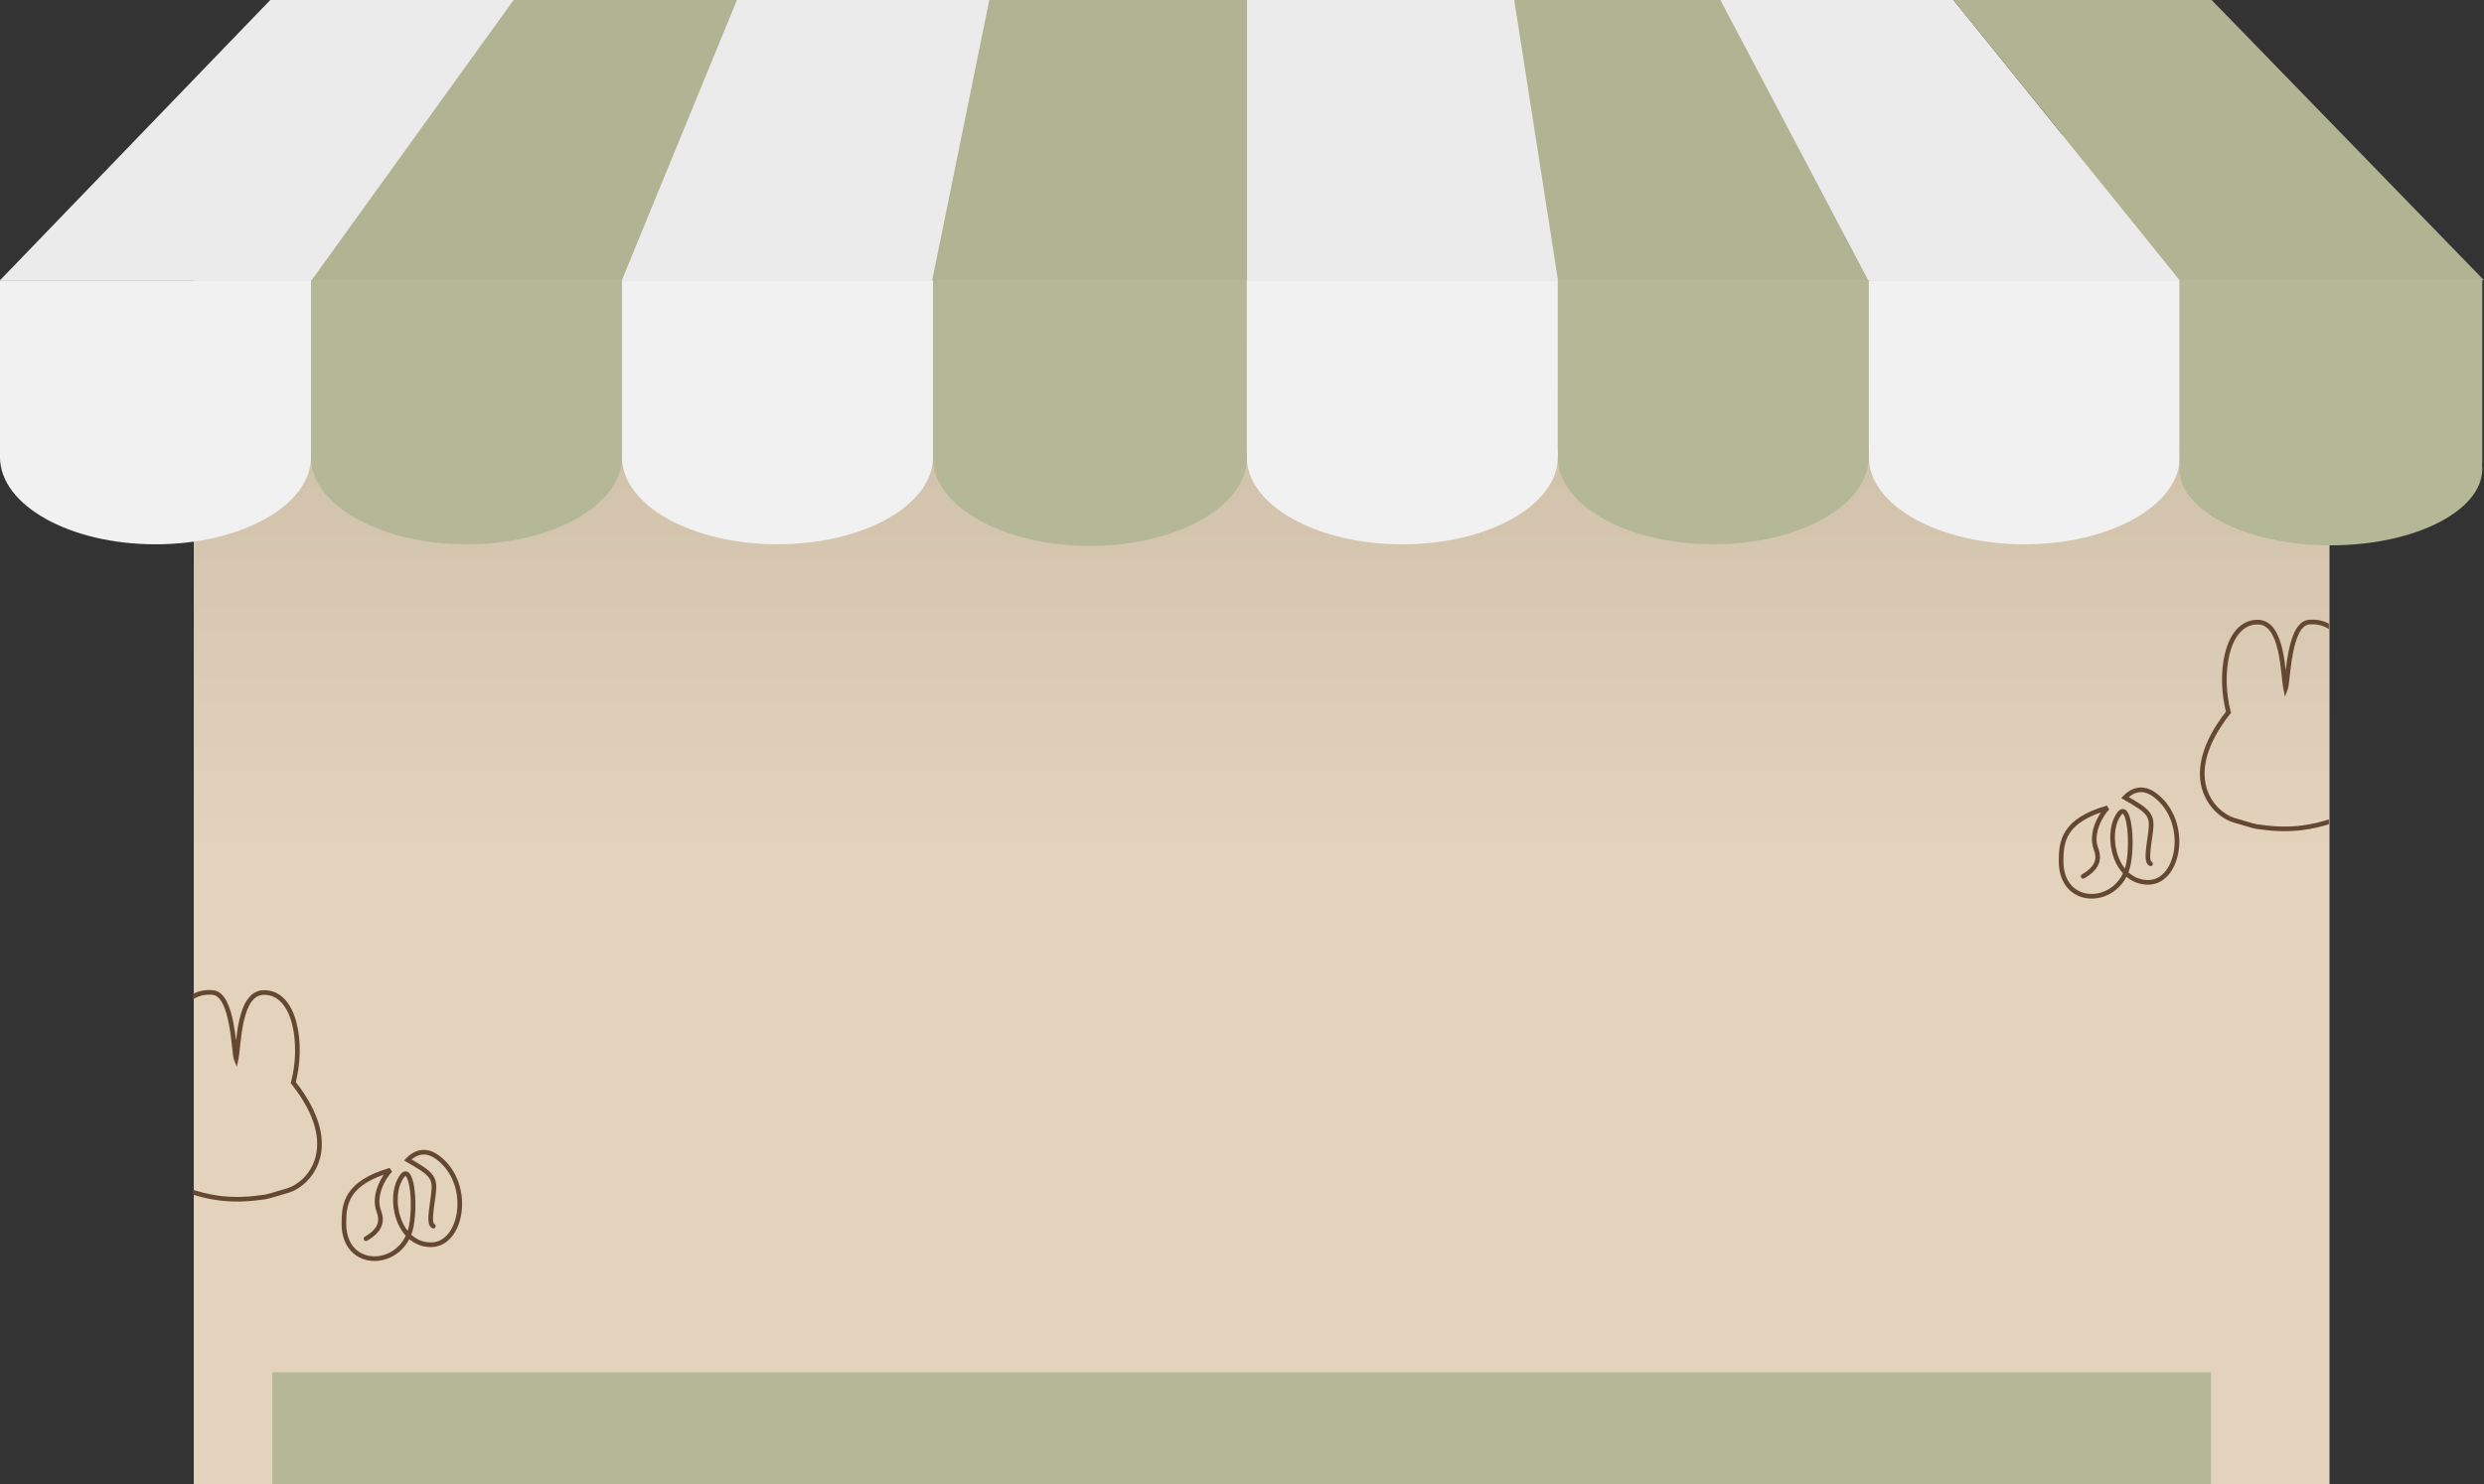 <svg width="1069" height="639" viewBox="0 0 1069 639" fill="none" xmlns="http://www.w3.org/2000/svg">
<rect x="0" y="0" width="1069" height="639" fill="#333333" stroke="none"/>
<rect x="83.457" y="58" width="918.965" height="581" fill="url(#paint0_linear_411_748)"/>
<rect x="117.215" y="590.755" width="834.305" height="48.245" fill="#B4B897"/>
<rect x="565" y="295" width="326" height="180" rx="5" fill="url(#paint1_linear_411_748)"/>
<rect x="586.696" y="312.132" width="282.146" height="139.885" fill="url(#paint2_linear_411_748)"/>
<rect x="586.696" y="412.563" width="282.146" height="39.455" fill="#CCAC85"/>
<rect x="586.696" y="412.563" width="282.146" height="8.711" fill="#A2896B"/>
<rect x="580" y="312" width="297" height="148" fill="url(#paint3_linear_411_748)" fill-opacity="0.4"/>
<path fill-rule="evenodd" clip-rule="evenodd" d="M698.682 332.717C699.498 332.656 700.573 332.628 701.938 332.628C722.899 332.628 739.89 349.723 739.89 370.811C739.89 376.4 738.696 381.709 736.551 386.494C737.411 386.594 738.219 386.692 738.996 386.802C741.287 387.125 744.884 387.399 749.087 387.574L749.751 385.657L764.44 378.03L761.113 387.773C782.488 387.608 803.706 384.54 760.324 374.002C782.123 377.076 807.418 385.142 805.283 389.468C803.147 393.793 791.3 395.931 769.882 396.17C766.28 396.21 762.419 396.146 758.314 395.973L746.176 431.521H734.699L723.975 401.899C717.762 406.364 710.155 408.993 701.938 408.993C686.824 408.993 707.32 405.617 719.93 391.851C707.99 389.896 695.018 387.211 681.181 383.661C665.305 379.588 635.972 368.524 656.874 365.581C663.725 364.617 671.465 362.627 694.926 364.779C670.133 364.434 654.927 367.542 698.668 379.187C706.234 381.201 712.336 382.606 717.356 383.615L712.034 368.912L714.173 368.127L719.962 384.122C721.751 384.458 723.388 384.742 724.898 384.984C727.107 380.937 728.505 376.245 728.505 370.811C728.505 348.889 705.766 339.025 698.682 335.026V355.538H696.405V332.628H698.682V332.717ZM732.338 393.673C730.466 396.188 728.291 398.462 725.871 400.443L735.47 426.959L746.449 395.204C741.966 394.818 737.258 394.312 732.338 393.673Z" fill="white" fill-opacity="0.4"/>
<path d="M227.966 299.667C227.966 296.906 230.204 294.667 232.966 294.667H441.679C444.441 294.667 446.679 296.906 446.679 299.667V639H232.966C230.204 639 227.966 636.762 227.966 634V299.667Z" fill="#CCAC85"/>
<path d="M227.966 299.667C227.966 296.906 230.204 294.667 232.966 294.667H441.679C444.441 294.667 446.679 296.906 446.679 299.667V639H232.966C230.204 639 227.966 636.762 227.966 634V299.667Z" fill="url(#paint4_linear_411_748)"/>
<rect x="249.279" y="318.75" width="176.087" height="320.25" fill="#E9F4FC"/>
<rect x="249.279" y="318.75" width="176.087" height="320.25" fill="url(#paint5_linear_411_748)"/>
<rect x="396.949" y="458.635" width="10.149" height="64.562" rx="5" fill="#CCAC85"/>
<path d="M249.279 417.105V394.636L300.894 318.75H316.178L249.279 417.105Z" fill="#F6FCFF" fill-opacity="0.8"/>
<path d="M249.279 515.9V455.812L342.505 318.75H383.375L249.279 515.9Z" fill="#F6FCFF" fill-opacity="0.8"/>
<path d="M425.367 602.129L400.288 639.001H359.42L425.367 542.044V602.129Z" fill="#F6FCFF" fill-opacity="0.8"/>
<rect x="83.457" y="58" width="918.965" height="581" fill="url(#paint6_linear_411_748)"/>
<rect x="117.215" y="590.755" width="834.305" height="48.245" fill="#B4B897"/>
<path d="M116.316 0H840.676L938.095 120.651H0L116.316 0Z" fill="#EBEBEB"/>
<path d="M0 120.651H133.839V197.113H0V120.651Z" fill="#F1F1F1"/>
<path d="M133.839 120.651H268.905V197.113H133.839V120.651Z" fill="#B4B897"/>
<path d="M267.677 120.651H401.515V197.113H267.677V120.651Z" fill="#F1F1F1"/>
<path d="M401.515 120.651H536.581V197.113H401.515V120.651Z" fill="#B4B897"/>
<path d="M536.581 120.651H670.419V197.113H536.581V120.651Z" fill="#F1F1F1"/>
<path d="M670.419 120.651H805.485V197.113H670.419V120.651Z" fill="#B4B897"/>
<path d="M804.257 120.651H938.095V197.113H804.257V120.651Z" fill="#F1F1F1"/>
<path d="M133.839 196.769C133.839 217.503 103.878 234.311 66.92 234.311C29.961 234.311 0 217.503 0 196.769C0 176.035 29.961 159.227 66.92 159.227C103.878 159.227 133.839 176.035 133.839 196.769Z" fill="#F1F1F1"/>
<path d="M401.515 196.769C401.515 217.503 371.554 234.311 334.596 234.311C297.637 234.311 267.677 217.503 267.677 196.769C267.677 176.035 297.637 159.227 334.596 159.227C371.554 159.227 401.515 176.035 401.515 196.769Z" fill="#F1F1F1"/>
<path d="M670.419 196.769C670.419 217.503 640.458 234.311 603.5 234.311C566.542 234.311 536.581 217.503 536.581 196.769C536.581 176.035 566.542 159.227 603.5 159.227C640.458 159.227 670.419 176.035 670.419 196.769Z" fill="#F1F1F1"/>
<path d="M938.095 196.769C938.095 217.503 908.135 234.311 871.176 234.311C834.218 234.311 804.257 217.503 804.257 196.769C804.257 176.035 834.218 159.227 871.176 159.227C908.135 159.227 938.095 176.035 938.095 196.769Z" fill="#F1F1F1"/>
<path d="M267.677 196.769C267.677 217.503 237.716 234.311 200.758 234.311C163.799 234.311 133.839 217.503 133.839 196.769C133.839 176.035 163.799 159.227 200.758 159.227C237.716 159.227 267.677 176.035 267.677 196.769Z" fill="#B4B897"/>
<path d="M536.581 197.113C536.581 218.038 506.345 235 469.048 235C431.75 235 401.515 218.038 401.515 197.113C401.515 176.189 431.75 159.227 469.048 159.227C506.345 159.227 536.581 176.189 536.581 197.113Z" fill="#B4B897"/>
<path d="M804.257 196.769C804.257 217.503 774.297 234.311 737.338 234.311C700.38 234.311 670.419 217.503 670.419 196.769C670.419 176.035 700.38 159.227 737.338 159.227C774.297 159.227 804.257 176.035 804.257 196.769Z" fill="#B4B897"/>
<path d="M267.606 120.651H134.093L221.039 0H317.15L267.606 120.651Z" fill="#B0B492"/>
<path d="M670.49 120.651H804.003L740.361 0H651.658L670.49 120.651Z" fill="#B0B492"/>
<path d="M938.1 120.642H1069L951.785 0H840.676L938.1 120.642Z" fill="#B0B492"/>
<path d="M401.168 120.651H536.654V0H425.751L401.168 120.651Z" fill="#B0B492"/>
<rect x="937.914" y="120.536" width="130.344" height="79.073" fill="#B4B897"/>
<ellipse cx="1003.09" cy="201.805" rx="65.172" ry="32.947" fill="#B4B897"/>
<path fill-rule="evenodd" clip-rule="evenodd" d="M83 427.93C85.124 426.752 87.944 425.957 91.612 426.249C94.364 426.468 96.271 428.562 97.601 431.154C98.944 433.773 99.846 437.169 100.487 440.546C100.966 443.066 101.306 445.618 101.573 447.891C101.898 445.069 102.328 441.907 103.027 438.905C103.777 435.69 104.854 432.569 106.509 430.233C108.188 427.863 110.509 426.246 113.659 426.246C121.263 426.246 125.683 432.64 127.664 440.487C129.621 448.24 129.356 457.873 127.298 465.803C138.048 479.572 139.891 490.651 137.673 498.78C135.446 506.937 129.185 511.889 124.348 513.414L124.34 513.416L124.331 513.419C120.728 514.489 118.281 515.233 116.558 515.706C114.917 516.157 113.822 516.392 112.944 516.408C98.115 518.633 88.54 515.916 83 514.278V512.192C88.484 513.808 97.784 516.672 112.7 514.424L112.774 514.412H112.85C113.439 514.412 114.31 514.249 116.028 513.777C117.722 513.312 120.126 512.58 123.744 511.506C127.99 510.168 133.711 505.699 135.743 498.254C137.762 490.857 136.198 480.287 125.421 466.648L125.108 466.253L125.24 465.766C127.336 458.041 127.629 448.52 125.725 440.977C123.804 433.37 119.816 428.246 113.659 428.246C111.318 428.246 109.548 429.402 108.141 431.389C106.709 433.411 105.704 436.234 104.976 439.358C104.251 442.468 103.82 445.787 103.488 448.751C103.162 451.669 102.926 454.326 102.59 455.969L101.909 459.296L100.678 456.131C100.49 455.648 100.359 454.822 100.24 453.904C100.115 452.94 99.987 451.716 99.838 450.349C99.538 447.602 99.15 444.224 98.522 440.919C97.892 437.6 97.033 434.429 95.821 432.067C94.596 429.678 93.152 428.377 91.454 428.242C87.641 427.939 84.904 428.964 83 430.286V427.93Z" fill="#654831"/>
<path fill-rule="evenodd" clip-rule="evenodd" d="M1002.25 268.492C1000.13 267.314 997.307 266.519 993.639 266.811C990.887 267.03 988.98 269.124 987.65 271.716C986.307 274.335 985.405 277.731 984.764 281.107C984.285 283.628 983.944 286.18 983.678 288.453C983.353 285.631 982.923 282.468 982.224 279.467C981.474 276.252 980.397 273.131 978.742 270.795C977.063 268.424 974.742 266.808 971.592 266.808C963.988 266.808 959.568 273.202 957.587 281.049C955.63 288.801 955.895 298.435 957.953 306.364C947.202 320.134 945.359 331.213 947.578 339.342C949.805 347.499 956.066 352.451 960.903 353.976L960.911 353.978L960.92 353.981C964.523 355.05 966.97 355.794 968.693 356.268C970.334 356.718 971.429 356.954 972.307 356.97C987.136 359.195 996.711 356.478 1002.25 354.84V352.754C996.767 354.37 987.467 357.233 972.551 354.985L972.477 354.974H972.401C971.812 354.974 970.941 354.811 969.223 354.339C967.529 353.874 965.125 353.142 961.507 352.067C957.261 350.729 951.54 346.261 949.508 338.816C947.489 331.419 949.053 320.849 959.83 307.21L960.143 306.815L960.011 306.328C957.915 298.602 957.622 289.082 959.526 281.539C961.447 273.932 965.435 268.808 971.592 268.808C973.933 268.808 975.703 269.964 977.11 271.951C978.542 273.973 979.547 276.796 980.275 279.92C981 283.029 981.431 286.349 981.763 289.313C982.089 292.231 982.325 294.888 982.661 296.53L983.342 299.857L984.573 296.692C984.761 296.21 984.892 295.384 985.011 294.466C985.136 293.501 985.264 292.277 985.413 290.911C985.713 288.163 986.101 284.786 986.729 281.481C987.359 278.162 988.218 274.991 989.43 272.629C990.655 270.24 992.099 268.939 993.797 268.804C997.61 268.5 1000.35 269.526 1002.25 270.848V268.492Z" fill="#654831"/>
<path d="M157.5 533.238C163.5 529.738 164.78 526.037 163 521.338C160.5 514.738 165 506.738 168 503.738C149 509.238 148 518.238 148 526.738C148 547.304 173.532 546.043 177 527.838C179 517.338 177 500.838 173 506.338C166.639 515.084 171.003 535.838 185.5 535.838C199 535.838 203.5 509.738 188.5 498.338C181.168 492.766 176 498.838 175.5 499.338C186 505.338 187.5 506.838 186.5 514.338C185.5 521.838 184.5 526.838 186.5 527.838" stroke="#654831" stroke-width="2" stroke-linecap="round"/>
<path d="M896.5 377.238C902.5 373.738 903.78 370.037 902 365.338C899.5 358.738 904 350.738 907 347.738C888 353.238 887 362.238 887 370.738C887 391.304 912.532 390.043 916 371.838C918 361.338 916 344.838 912 350.338C905.639 359.084 910.003 379.838 924.5 379.838C938 379.838 942.5 353.738 927.5 342.338C920.168 336.766 915 342.838 914.5 343.338C925 349.338 926.5 350.838 925.5 358.338C924.5 365.838 923.5 370.838 925.5 371.838" stroke="#654831" stroke-width="2" stroke-linecap="round"/>
<defs>
<linearGradient id="paint0_linear_411_748" x1="703.758" y1="368" x2="703.758" y2="123.5" gradientUnits="userSpaceOnUse">
<stop stop-color="#E3D3BC"/>
<stop offset="1" stop-color="#CABBA5"/>
</linearGradient>
<linearGradient id="paint1_linear_411_748" x1="728" y1="295" x2="728" y2="475" gradientUnits="userSpaceOnUse">
<stop stop-color="#738363"/>
<stop offset="1" stop-color="#849573"/>
</linearGradient>
<linearGradient id="paint2_linear_411_748" x1="727.769" y1="312.132" x2="727.769" y2="452.017" gradientUnits="userSpaceOnUse">
<stop stop-color="#C5D3DD"/>
<stop offset="1" stop-color="#E9F4FC"/>
</linearGradient>
<linearGradient id="paint3_linear_411_748" x1="728.5" y1="312" x2="728.5" y2="460" gradientUnits="userSpaceOnUse">
<stop stop-color="#C5D3DD"/>
<stop offset="1" stop-color="#E9F4FC"/>
</linearGradient>
<linearGradient id="paint4_linear_411_748" x1="337.323" y1="294.667" x2="337.323" y2="639" gradientUnits="userSpaceOnUse">
<stop stop-color="#AD916E"/>
<stop offset="1" stop-color="#CCAC85"/>
</linearGradient>
<linearGradient id="paint5_linear_411_748" x1="337.322" y1="318.75" x2="337.322" y2="639" gradientUnits="userSpaceOnUse">
<stop stop-color="#D4E2ED"/>
<stop offset="1" stop-color="#E9F4FC"/>
</linearGradient>
<linearGradient id="paint6_linear_411_748" x1="703.758" y1="368" x2="703.758" y2="123.5" gradientUnits="userSpaceOnUse">
<stop stop-color="#E3D3BC"/>
<stop offset="1" stop-color="#CABBA5"/>
</linearGradient>
</defs>
</svg>

